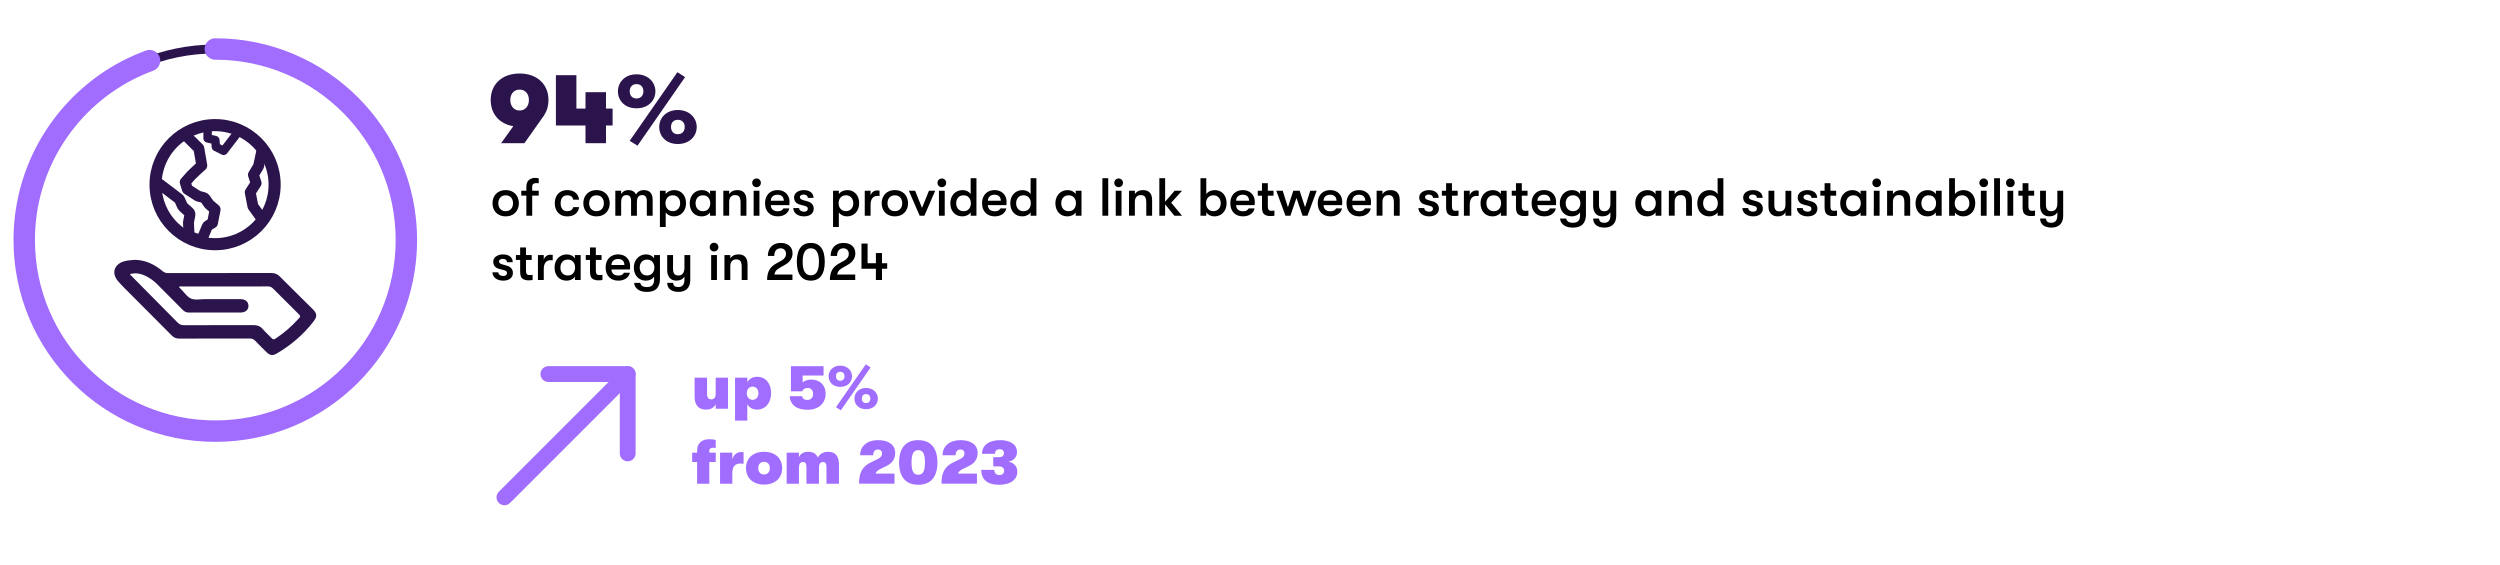 <?xml version="1.0" encoding="UTF-8"?>
<svg id="Layer_1" data-name="Layer 1" xmlns="http://www.w3.org/2000/svg" viewBox="0 0 1400 316.29">
  <defs>
    <style>
      .cls-1 {
        stroke-width: 4.74px;
      }

      .cls-1, .cls-2, .cls-3, .cls-4, .cls-5 {
        stroke-linecap: round;
      }

      .cls-1, .cls-2, .cls-3, .cls-4, .cls-5, .cls-6 {
        fill: none;
      }

      .cls-1, .cls-2, .cls-3, .cls-5 {
        stroke-linejoin: round;
      }

      .cls-1, .cls-3, .cls-5, .cls-6 {
        stroke: #2b144c;
      }

      .cls-2 {
        stroke-width: 8.86px;
      }

      .cls-2, .cls-4 {
        stroke: #a06dff;
      }

      .cls-7, .cls-8, .cls-9 {
        stroke-width: 0px;
      }

      .cls-3 {
        stroke-width: 6.78px;
      }

      .cls-8 {
        fill: #2b144c;
      }

      .cls-4 {
        stroke-width: 12px;
      }

      .cls-4, .cls-6 {
        stroke-miterlimit: 10;
      }

      .cls-5 {
        stroke-width: 6.1px;
      }

      .cls-6 {
        stroke-width: 5px;
      }

      .cls-9 {
        fill: #a06dff;
      }
    </style>
  </defs>
  <g>
    <path class="cls-7" d="m279.25,120.2c-1.12-.64-1.98-1.52-2.56-2.64-.59-1.12-.89-2.37-.89-3.75s.29-2.63.89-3.75c.59-1.12,1.44-2,2.56-2.64,1.12-.64,2.43-.96,3.93-.96s2.81.32,3.93.96c1.12.64,1.98,1.52,2.56,2.64s.89,2.37.89,3.75-.3,2.63-.89,3.75-1.44,2-2.56,2.64c-1.12.64-2.43.96-3.93.96s-2.81-.32-3.93-.96Zm6.94-3.18c.73-.82,1.1-1.89,1.1-3.21s-.37-2.39-1.1-3.21-1.74-1.23-3.01-1.23-2.29.41-3.02,1.23c-.73.82-1.1,1.89-1.1,3.21s.36,2.39,1.1,3.21c.73.82,1.73,1.23,3.02,1.23s2.28-.41,3.01-1.23Z"/>
    <path class="cls-7" d="m296.29,100.73c1.02-.74,2.09-1.11,3.21-1.11.92,0,1.65.09,2.19.27v2.76c-.22-.02-.44-.04-.65-.08-.21-.03-.42-.04-.65-.04-.68,0-1.24.14-1.69.42-.45.28-.67.87-.67,1.77v2.1h3.66v2.73h-3.66v11.25h-3.27v-11.25h-2.85v-2.73h2.85v-2.04c0-1.96.51-3.31,1.53-4.05Z"/>
    <path class="cls-7" d="m313.94,120.23c-1.05-.62-1.86-1.49-2.42-2.59-.56-1.11-.84-2.38-.84-3.83s.28-2.71.84-3.83c.56-1.11,1.36-1.97,2.42-2.59,1.05-.62,2.28-.93,3.7-.93,1.92,0,3.47.48,4.64,1.46,1.17.97,1.83,2.26,2,3.88h-3.27c-.18-.82-.54-1.43-1.08-1.83s-1.3-.6-2.28-.6c-1.16,0-2.06.39-2.71,1.16-.65.77-.98,1.87-.98,3.29s.33,2.52.98,3.29,1.55,1.16,2.71,1.16c1.86,0,2.98-.76,3.36-2.28h3.27c-.16,1.58-.83,2.84-2,3.78-1.17.94-2.71,1.41-4.64,1.41-1.42,0-2.65-.31-3.7-.93Z"/>
    <path class="cls-7" d="m330.12,120.2c-1.12-.64-1.98-1.52-2.56-2.64-.59-1.12-.89-2.37-.89-3.75s.29-2.63.89-3.75c.59-1.12,1.44-2,2.56-2.64,1.12-.64,2.43-.96,3.93-.96s2.81.32,3.93.96c1.12.64,1.98,1.52,2.56,2.64s.89,2.37.89,3.75-.3,2.63-.89,3.75-1.44,2-2.56,2.64c-1.12.64-2.43.96-3.93.96s-2.81-.32-3.93-.96Zm6.94-3.18c.73-.82,1.1-1.89,1.1-3.21s-.37-2.39-1.1-3.21-1.74-1.23-3.01-1.23-2.29.41-3.02,1.23c-.73.82-1.1,1.89-1.1,3.21s.36,2.39,1.1,3.21c.73.82,1.73,1.23,3.02,1.23s2.28-.41,3.01-1.23Z"/>
    <path class="cls-7" d="m344.58,106.82h3.27v1.95c.32-.68.83-1.23,1.53-1.67.7-.43,1.49-.64,2.37-.64,2.22,0,3.69.83,4.41,2.49.34-.72.9-1.31,1.68-1.78.78-.47,1.65-.71,2.61-.71,3.36,0,5.04,1.83,5.04,5.49v8.85h-3.27v-8.22c0-1.14-.22-1.98-.66-2.52-.44-.54-1.09-.81-1.95-.81-.92,0-1.64.3-2.16.92-.52.61-.78,1.68-.78,3.22v7.41h-3.27v-8.25c0-1.14-.21-1.97-.63-2.5s-1.06-.79-1.92-.79c-.94,0-1.68.3-2.21.92-.53.61-.79,1.68-.79,3.22v7.41h-3.27v-13.98Z"/>
    <path class="cls-7" d="m380.99,107.38c1.01.61,1.79,1.47,2.34,2.58.55,1.11.83,2.4.83,3.86s-.29,2.69-.87,3.81c-.58,1.12-1.39,1.99-2.43,2.61-1.04.62-2.23.93-3.57.93-.92,0-1.79-.21-2.61-.61-.82-.41-1.45-.96-1.89-1.64v8.19h-3.24v-20.28h3.24v1.89c.44-.68,1.09-1.23,1.95-1.64.86-.41,1.78-.61,2.76-.61,1.32,0,2.48.3,3.5.92Zm-1.25,9.63c.76-.83,1.14-1.89,1.14-3.2s-.38-2.37-1.14-3.2c-.76-.83-1.74-1.25-2.94-1.25s-2.24.41-3,1.23c-.76.82-1.14,1.89-1.14,3.21s.38,2.39,1.14,3.21c.76.82,1.76,1.23,3,1.23s2.18-.42,2.94-1.25Z"/>
    <path class="cls-7" d="m389.39,120.2c-1.03-.64-1.81-1.51-2.34-2.62-.53-1.11-.8-2.36-.8-3.76s.28-2.62.84-3.74c.56-1.11,1.36-1.99,2.42-2.64,1.05-.65,2.28-.97,3.7-.97.94,0,1.8.2,2.58.6.78.4,1.39.95,1.83,1.65v-1.89h3.24v13.98h-3.24v-1.89c-.42.68-1.06,1.23-1.9,1.64-.85.41-1.72.61-2.6.61-1.46,0-2.71-.32-3.73-.96Zm7.29-3.21c.71-.84,1.06-1.9,1.06-3.18s-.36-2.34-1.06-3.18c-.71-.84-1.74-1.26-3.08-1.26-1.26,0-2.25.42-2.98,1.25-.73.83-1.1,1.9-1.1,3.2s.36,2.37,1.1,3.2c.73.83,1.73,1.25,2.98,1.25,1.34,0,2.36-.42,3.08-1.26Z"/>
    <path class="cls-7" d="m405.06,106.82h3.27v1.95c.44-.74,1.05-1.31,1.83-1.71.78-.4,1.69-.6,2.73-.6,1.68,0,2.95.47,3.81,1.41.86.94,1.29,2.32,1.29,4.14v8.79h-3.27v-7.29c0-1.52-.23-2.61-.69-3.27s-1.25-.99-2.37-.99c-1.06,0-1.88.33-2.46,1-.58.67-.87,1.62-.87,2.86v7.68h-3.27v-13.98Z"/>
    <path class="cls-7" d="m421.92,104.11c-.46-.47-.69-1.04-.69-1.72s.23-1.25.69-1.73c.46-.47,1.04-.71,1.74-.71s1.28.24,1.74.71c.46.47.69,1.05.69,1.73s-.23,1.25-.69,1.72c-.46.47-1.04.71-1.74.71s-1.28-.23-1.74-.71Zm.12,2.71h3.24v13.98h-3.24v-13.98Z"/>
    <path class="cls-7" d="m430.35,119.18c-1.28-1.32-1.92-3.11-1.92-5.37,0-1.48.29-2.78.87-3.88.58-1.11,1.4-1.96,2.46-2.57,1.06-.6,2.29-.9,3.69-.9,1.32,0,2.48.28,3.5.84,1.01.56,1.79,1.34,2.35,2.34.56,1,.84,2.15.84,3.45,0,.42-.03,1.02-.09,1.8h-10.38c.04,1.1.4,1.95,1.08,2.54.68.59,1.62.88,2.82.88.8,0,1.45-.13,1.95-.39.5-.26.89-.66,1.17-1.2h3.3c-.22,1.3-.93,2.37-2.11,3.2-1.19.83-2.62,1.24-4.31,1.24-2.2,0-3.94-.66-5.22-1.98Zm8.58-6.78c-.02-1.08-.33-1.91-.94-2.49-.61-.58-1.48-.87-2.6-.87s-2.04.31-2.7.93-1,1.43-1.02,2.43h7.26Z"/>
    <path class="cls-7" d="m447.14,120.56c-.91-.4-1.62-.96-2.13-1.67-.51-.71-.77-1.5-.77-2.38h3.27c0,.6.27,1.09.8,1.47.53.38,1.21.57,2.05.57.62,0,1.11-.15,1.47-.45.36-.3.54-.7.54-1.2,0-.42-.13-.75-.38-1-.25-.25-.74-.46-1.46-.64l-2.79-.75c-.98-.28-1.74-.76-2.27-1.44-.53-.68-.79-1.51-.79-2.49,0-.78.23-1.48.69-2.12.46-.63,1.1-1.12,1.92-1.47.82-.35,1.74-.52,2.76-.52,1.72,0,3.07.39,4.05,1.17.98.78,1.47,1.84,1.47,3.18h-3.21c0-.58-.22-1.04-.65-1.37-.43-.33-1.03-.5-1.79-.5-.58,0-1.06.14-1.44.41-.38.27-.57.62-.57,1.04,0,.38.13.7.4.96s.71.48,1.33.66l2.79.81c1,.28,1.79.77,2.37,1.47.58.7.87,1.54.87,2.52,0,1.36-.49,2.43-1.48,3.2-.99.77-2.34,1.15-4.03,1.15-1.12,0-2.14-.2-3.05-.6Z"/>
    <path class="cls-7" d="m477.95,107.38c1.01.61,1.79,1.47,2.34,2.58.55,1.11.83,2.4.83,3.86s-.29,2.69-.87,3.81c-.58,1.12-1.39,1.99-2.43,2.61-1.04.62-2.23.93-3.57.93-.92,0-1.79-.21-2.61-.61-.82-.41-1.45-.96-1.89-1.64v8.19h-3.24v-20.28h3.24v1.89c.44-.68,1.09-1.23,1.95-1.64.86-.41,1.78-.61,2.76-.61,1.32,0,2.48.3,3.5.92Zm-1.25,9.63c.76-.83,1.14-1.89,1.14-3.2s-.38-2.37-1.14-3.2c-.76-.83-1.74-1.25-2.94-1.25s-2.24.41-3,1.23c-.76.82-1.14,1.89-1.14,3.21s.38,2.39,1.14,3.21c.76.82,1.76,1.23,3,1.23s2.18-.42,2.94-1.25Z"/>
    <path class="cls-7" d="m484.26,106.82h3.27v2.7c.24-.94.71-1.65,1.41-2.14s1.47-.74,2.31-.74c.54,0,.97.04,1.29.12v3c-.34-.04-.77-.06-1.29-.06-1.16,0-2.07.43-2.73,1.28-.66.85-.99,2.07-.99,3.64v6.18h-3.27v-13.98Z"/>
    <path class="cls-7" d="m497.19,120.2c-1.12-.64-1.98-1.52-2.56-2.64-.59-1.12-.89-2.37-.89-3.75s.29-2.63.89-3.75c.59-1.12,1.44-2,2.56-2.64,1.12-.64,2.43-.96,3.93-.96s2.81.32,3.93.96c1.12.64,1.98,1.52,2.56,2.64s.89,2.37.89,3.75-.3,2.63-.89,3.75-1.44,2-2.56,2.64c-1.12.64-2.43.96-3.93.96s-2.81-.32-3.93-.96Zm6.94-3.18c.73-.82,1.1-1.89,1.1-3.21s-.37-2.39-1.1-3.21-1.74-1.23-3.01-1.23-2.29.41-3.02,1.23c-.73.82-1.1,1.89-1.1,3.21s.36,2.39,1.1,3.21c.73.82,1.73,1.23,3.02,1.23s2.28-.41,3.01-1.23Z"/>
    <path class="cls-7" d="m508.95,106.82h3.51l3.87,9.6,3.87-9.6h3.51l-6.06,13.98h-2.64l-6.06-13.98Z"/>
    <path class="cls-7" d="m525.69,104.11c-.46-.47-.69-1.04-.69-1.72s.23-1.25.69-1.73c.46-.47,1.04-.71,1.74-.71s1.28.24,1.74.71c.46.47.69,1.05.69,1.73s-.23,1.25-.69,1.72c-.46.47-1.04.71-1.74.71s-1.28-.23-1.74-.71Zm.12,2.71h3.24v13.98h-3.24v-13.98Z"/>
    <path class="cls-7" d="m546.81,99.8v21h-3.24v-1.89c-.42.68-1.06,1.23-1.9,1.64-.85.41-1.72.61-2.6.61-1.46,0-2.71-.32-3.73-.96-1.03-.64-1.81-1.51-2.34-2.62-.53-1.11-.8-2.36-.8-3.76s.28-2.62.84-3.74c.56-1.11,1.36-1.99,2.42-2.64,1.05-.65,2.28-.97,3.7-.97.94,0,1.8.2,2.58.6.78.4,1.39.95,1.83,1.65v-8.91h3.24Zm-4.19,17.19c.71-.84,1.06-1.9,1.06-3.18s-.36-2.34-1.06-3.18c-.71-.84-1.74-1.26-3.08-1.26-1.26,0-2.25.42-2.98,1.25-.73.83-1.1,1.9-1.1,3.2s.36,2.37,1.1,3.2c.73.83,1.73,1.25,2.98,1.25,1.34,0,2.36-.42,3.08-1.26Z"/>
    <path class="cls-7" d="m551.88,119.18c-1.28-1.32-1.92-3.11-1.92-5.37,0-1.48.29-2.78.87-3.88.58-1.11,1.4-1.96,2.46-2.57,1.06-.6,2.29-.9,3.69-.9,1.32,0,2.48.28,3.5.84,1.01.56,1.79,1.34,2.35,2.34.56,1,.84,2.15.84,3.45,0,.42-.03,1.02-.09,1.8h-10.38c.04,1.1.4,1.95,1.08,2.54.68.59,1.62.88,2.82.88.8,0,1.45-.13,1.95-.39.5-.26.89-.66,1.17-1.2h3.3c-.22,1.3-.93,2.37-2.11,3.2-1.19.83-2.62,1.24-4.31,1.24-2.2,0-3.94-.66-5.22-1.98Zm8.58-6.78c-.02-1.08-.33-1.91-.94-2.49-.61-.58-1.48-.87-2.6-.87s-2.04.31-2.7.93-1,1.43-1.02,2.43h7.26Z"/>
    <path class="cls-7" d="m580.38,99.8v21h-3.24v-1.89c-.42.68-1.06,1.23-1.9,1.64-.85.41-1.72.61-2.6.61-1.46,0-2.71-.32-3.73-.96-1.03-.64-1.81-1.51-2.34-2.62-.53-1.11-.8-2.36-.8-3.76s.28-2.62.84-3.74c.56-1.11,1.36-1.99,2.42-2.64,1.05-.65,2.28-.97,3.7-.97.94,0,1.8.2,2.58.6.78.4,1.39.95,1.83,1.65v-8.91h3.24Zm-4.19,17.19c.71-.84,1.06-1.9,1.06-3.18s-.36-2.34-1.06-3.18c-.71-.84-1.74-1.26-3.08-1.26-1.26,0-2.25.42-2.98,1.25-.73.83-1.1,1.9-1.1,3.2s.36,2.37,1.1,3.2c.73.83,1.73,1.25,2.98,1.25,1.34,0,2.36-.42,3.08-1.26Z"/>
    <path class="cls-7" d="m594.17,120.2c-1.03-.64-1.81-1.51-2.34-2.62-.53-1.11-.8-2.36-.8-3.76s.28-2.62.84-3.74c.56-1.11,1.36-1.99,2.42-2.64,1.05-.65,2.28-.97,3.7-.97.94,0,1.8.2,2.58.6.78.4,1.39.95,1.83,1.65v-1.89h3.24v13.98h-3.24v-1.89c-.42.68-1.06,1.23-1.9,1.64-.85.41-1.72.61-2.6.61-1.46,0-2.71-.32-3.73-.96Zm7.29-3.21c.71-.84,1.06-1.9,1.06-3.18s-.36-2.34-1.06-3.18c-.71-.84-1.74-1.26-3.08-1.26-1.26,0-2.25.42-2.98,1.25-.73.83-1.1,1.9-1.1,3.2s.36,2.37,1.1,3.2c.73.83,1.73,1.25,2.98,1.25,1.34,0,2.36-.42,3.08-1.26Z"/>
    <path class="cls-7" d="m617.34,99.8h3.27v21h-3.27v-21Z"/>
    <path class="cls-7" d="m624.69,104.11c-.46-.47-.69-1.04-.69-1.72s.23-1.25.69-1.73c.46-.47,1.04-.71,1.74-.71s1.28.24,1.74.71c.46.47.69,1.05.69,1.73s-.23,1.25-.69,1.72c-.46.47-1.04.71-1.74.71s-1.28-.23-1.74-.71Zm.12,2.71h3.24v13.98h-3.24v-13.98Z"/>
    <path class="cls-7" d="m632.25,106.82h3.27v1.95c.44-.74,1.05-1.31,1.83-1.71.78-.4,1.69-.6,2.73-.6,1.68,0,2.95.47,3.81,1.41.86.94,1.29,2.32,1.29,4.14v8.79h-3.27v-7.29c0-1.52-.23-2.61-.69-3.27s-1.25-.99-2.37-.99c-1.06,0-1.88.33-2.46,1-.58.67-.87,1.62-.87,2.86v7.68h-3.27v-13.98Z"/>
    <path class="cls-7" d="m652.47,114.41v6.39h-3.24v-21h3.24v13.17l5.31-6.15h4.14l-6.06,6.69,6.06,7.29h-4.29l-5.16-6.39Z"/>
    <path class="cls-7" d="m683.71,107.38c1.01.61,1.79,1.47,2.34,2.58.55,1.11.83,2.4.83,3.86s-.29,2.69-.87,3.81c-.58,1.12-1.39,1.99-2.43,2.61-1.04.62-2.23.93-3.57.93-.92,0-1.79-.21-2.61-.61-.82-.41-1.45-.96-1.89-1.64v1.89h-3.24v-21h3.24v8.91c.44-.68,1.09-1.23,1.95-1.64.86-.41,1.78-.61,2.76-.61,1.32,0,2.48.3,3.5.92Zm-1.25,9.63c.76-.83,1.14-1.89,1.14-3.2s-.38-2.37-1.14-3.2c-.76-.83-1.74-1.25-2.94-1.25s-2.24.41-3,1.23c-.76.82-1.14,1.89-1.14,3.21s.38,2.39,1.14,3.21c.76.82,1.76,1.23,3,1.23s2.18-.42,2.94-1.25Z"/>
    <path class="cls-7" d="m690.9,119.18c-1.28-1.32-1.92-3.11-1.92-5.37,0-1.48.29-2.78.87-3.88.58-1.11,1.4-1.96,2.46-2.57,1.06-.6,2.29-.9,3.69-.9,1.32,0,2.48.28,3.5.84,1.01.56,1.79,1.34,2.35,2.34.56,1,.84,2.15.84,3.45,0,.42-.03,1.02-.09,1.8h-10.38c.04,1.1.4,1.95,1.08,2.54.68.59,1.62.88,2.82.88.8,0,1.45-.13,1.95-.39.5-.26.89-.66,1.17-1.2h3.3c-.22,1.3-.92,2.37-2.11,3.2-1.19.83-2.62,1.24-4.31,1.24-2.2,0-3.94-.66-5.22-1.98Zm8.58-6.78c-.02-1.08-.33-1.91-.94-2.49-.61-.58-1.48-.87-2.6-.87s-2.04.31-2.7.93-1,1.43-1.02,2.43h7.26Z"/>
    <path class="cls-7" d="m708.04,120.07c-.89-.61-1.33-1.94-1.33-4v-6.51h-2.37v-2.73h2.37v-4.23h3.27v4.23h3.21v2.73h-3.21v5.76c0,.78.08,1.37.23,1.75.15.39.37.65.66.78s.68.2,1.16.2c.66,0,1.21-.04,1.65-.12v2.88c-.68.12-1.49.18-2.43.18-1.24,0-2.3-.3-3.19-.92Z"/>
    <path class="cls-7" d="m714.72,106.82h3.6l2.91,9.24,3.03-9.24h3.54l3.03,9.24,2.91-9.24h3.6l-5.16,13.98h-2.76l-3.39-9.96-3.39,9.96h-2.76l-5.16-13.98Z"/>
    <path class="cls-7" d="m739.86,119.18c-1.28-1.32-1.92-3.11-1.92-5.37,0-1.48.29-2.78.87-3.88.58-1.11,1.4-1.96,2.46-2.57,1.06-.6,2.29-.9,3.69-.9,1.32,0,2.48.28,3.5.84,1.01.56,1.79,1.34,2.35,2.34.56,1,.84,2.15.84,3.45,0,.42-.03,1.02-.09,1.8h-10.38c.04,1.1.4,1.95,1.08,2.54.68.59,1.62.88,2.82.88.8,0,1.45-.13,1.95-.39s.89-.66,1.17-1.2h3.3c-.22,1.3-.93,2.37-2.12,3.2-1.19.83-2.62,1.24-4.3,1.24-2.2,0-3.94-.66-5.22-1.98Zm8.58-6.78c-.02-1.08-.33-1.91-.94-2.49-.61-.58-1.48-.87-2.6-.87s-2.04.31-2.7.93c-.66.62-1,1.43-1.02,2.43h7.26Z"/>
    <path class="cls-7" d="m755.97,119.18c-1.28-1.32-1.92-3.11-1.92-5.37,0-1.48.29-2.78.87-3.88.58-1.11,1.4-1.96,2.46-2.57,1.06-.6,2.29-.9,3.69-.9,1.32,0,2.48.28,3.5.84,1.01.56,1.79,1.34,2.35,2.34.56,1,.84,2.15.84,3.45,0,.42-.03,1.02-.09,1.8h-10.38c.04,1.1.4,1.95,1.08,2.54.68.59,1.62.88,2.82.88.8,0,1.45-.13,1.95-.39s.89-.66,1.17-1.2h3.3c-.22,1.3-.93,2.37-2.12,3.2-1.19.83-2.62,1.24-4.3,1.24-2.2,0-3.94-.66-5.22-1.98Zm8.58-6.78c-.02-1.08-.33-1.91-.94-2.49-.61-.58-1.48-.87-2.6-.87s-2.04.31-2.7.93c-.66.62-1,1.43-1.02,2.43h7.26Z"/>
    <path class="cls-7" d="m770.91,106.82h3.27v1.95c.44-.74,1.05-1.31,1.83-1.71.78-.4,1.69-.6,2.73-.6,1.68,0,2.95.47,3.81,1.41.86.94,1.29,2.32,1.29,4.14v8.79h-3.27v-7.29c0-1.52-.23-2.61-.69-3.27-.46-.66-1.25-.99-2.37-.99-1.06,0-1.88.33-2.46,1s-.87,1.62-.87,2.86v7.68h-3.27v-13.98Z"/>
    <path class="cls-7" d="m797.23,120.56c-.91-.4-1.62-.96-2.13-1.67-.51-.71-.77-1.5-.77-2.38h3.27c0,.6.26,1.09.79,1.47.53.38,1.21.57,2.05.57.62,0,1.11-.15,1.47-.45.36-.3.54-.7.54-1.2,0-.42-.12-.75-.38-1s-.73-.46-1.46-.64l-2.79-.75c-.98-.28-1.74-.76-2.26-1.44-.53-.68-.79-1.51-.79-2.49,0-.78.23-1.48.69-2.12.46-.63,1.1-1.12,1.92-1.47.82-.35,1.74-.52,2.76-.52,1.72,0,3.07.39,4.05,1.17.98.78,1.47,1.84,1.47,3.18h-3.21c0-.58-.21-1.04-.64-1.37-.43-.33-1.03-.5-1.79-.5-.58,0-1.06.14-1.44.41-.38.27-.57.62-.57,1.04,0,.38.13.7.4.96.27.26.71.48,1.34.66l2.79.81c1,.28,1.79.77,2.37,1.47s.87,1.54.87,2.52c0,1.36-.5,2.43-1.48,3.2-.99.77-2.34,1.15-4.04,1.15-1.12,0-2.14-.2-3.04-.6Z"/>
    <path class="cls-7" d="m811.15,120.07c-.89-.61-1.33-1.94-1.33-4v-6.51h-2.37v-2.73h2.37v-4.23h3.27v4.23h3.21v2.73h-3.21v5.76c0,.78.08,1.37.23,1.75.15.39.37.65.66.78.29.13.67.2,1.15.2.66,0,1.21-.04,1.65-.12v2.88c-.68.12-1.49.18-2.43.18-1.24,0-2.31-.3-3.2-.92Z"/>
    <path class="cls-7" d="m819.78,106.82h3.27v2.7c.24-.94.71-1.65,1.41-2.14.7-.49,1.47-.74,2.31-.74.54,0,.97.04,1.29.12v3c-.34-.04-.77-.06-1.29-.06-1.16,0-2.07.43-2.73,1.28-.66.85-.99,2.07-.99,3.64v6.18h-3.27v-13.98Z"/>
    <path class="cls-7" d="m832.24,120.2c-1.03-.64-1.81-1.51-2.34-2.62-.53-1.11-.79-2.36-.79-3.76s.28-2.62.84-3.74c.56-1.11,1.37-1.99,2.42-2.64,1.05-.65,2.29-.97,3.71-.97.94,0,1.8.2,2.58.6.78.4,1.39.95,1.83,1.65v-1.89h3.24v13.98h-3.24v-1.89c-.42.68-1.05,1.23-1.91,1.64-.85.41-1.71.61-2.59.61-1.46,0-2.71-.32-3.74-.96Zm7.29-3.21c.71-.84,1.07-1.9,1.07-3.18s-.36-2.34-1.07-3.18-1.74-1.26-3.07-1.26c-1.26,0-2.26.42-2.99,1.25-.73.83-1.09,1.9-1.09,3.2s.36,2.37,1.09,3.2c.73.83,1.72,1.25,2.99,1.25,1.34,0,2.36-.42,3.07-1.26Z"/>
    <path class="cls-7" d="m850.27,120.07c-.89-.61-1.33-1.94-1.33-4v-6.51h-2.37v-2.73h2.37v-4.23h3.27v4.23h3.21v2.73h-3.21v5.76c0,.78.08,1.37.23,1.75.15.39.37.65.66.78.29.13.67.2,1.15.2.66,0,1.21-.04,1.65-.12v2.88c-.68.12-1.49.18-2.43.18-1.24,0-2.31-.3-3.2-.92Z"/>
    <path class="cls-7" d="m859.62,119.18c-1.28-1.32-1.92-3.11-1.92-5.37,0-1.48.29-2.78.87-3.88.58-1.11,1.4-1.96,2.46-2.57,1.06-.6,2.29-.9,3.69-.9,1.32,0,2.48.28,3.5.84,1.01.56,1.79,1.34,2.35,2.34.56,1,.84,2.15.84,3.45,0,.42-.03,1.02-.09,1.8h-10.38c.04,1.1.4,1.95,1.08,2.54.68.59,1.62.88,2.82.88.8,0,1.45-.13,1.95-.39s.89-.66,1.17-1.2h3.3c-.22,1.3-.93,2.37-2.12,3.2-1.19.83-2.62,1.24-4.3,1.24-2.2,0-3.94-.66-5.22-1.98Zm8.58-6.78c-.02-1.08-.33-1.91-.94-2.49-.61-.58-1.48-.87-2.6-.87s-2.04.31-2.7.93c-.66.62-1,1.43-1.02,2.43h7.26Z"/>
    <path class="cls-7" d="m888.12,106.82v13.38c0,1.38-.21,2.58-.65,3.6-.43,1.02-1.05,1.83-1.88,2.43-1.1.82-2.7,1.23-4.8,1.23s-3.68-.42-4.92-1.26c-.68-.46-1.21-1.02-1.6-1.68-.39-.66-.6-1.37-.62-2.13h3.42c.14.74.51,1.32,1.12,1.74.61.42,1.46.63,2.56.63,1.38,0,2.41-.33,3.08-1,.67-.67,1-1.78,1-3.32v-1.53c-.4.68-1.02,1.23-1.88,1.64-.85.41-1.71.61-2.59.61-1.42,0-2.65-.32-3.67-.96-1.03-.64-1.82-1.52-2.37-2.64-.55-1.12-.83-2.37-.83-3.75s.29-2.6.87-3.72,1.4-2,2.46-2.66c1.06-.65,2.27-.97,3.63-.97.94,0,1.8.2,2.58.6.78.4,1.38.95,1.8,1.65v-1.89h3.27Zm-4.23,10.16c.74-.85,1.11-1.91,1.11-3.17s-.37-2.31-1.11-3.17c-.74-.85-1.75-1.28-3.03-1.28s-2.21.42-2.96,1.25c-.75.83-1.12,1.9-1.12,3.2s.38,2.37,1.12,3.2,1.73,1.25,2.96,1.25,2.29-.42,3.03-1.28Z"/>
    <path class="cls-7" d="m905.09,106.82v14.04c0,2.14-.61,3.8-1.83,4.98-1.18,1.08-2.76,1.62-4.74,1.62s-3.66-.48-4.8-1.44c-1-.88-1.52-2.09-1.56-3.63h3.3c.08.8.34,1.39.79,1.79.45.39,1.19.58,2.21.58s1.86-.33,2.46-1c.6-.67.9-1.72.9-3.14v-1.77c-.44.76-1.04,1.33-1.8,1.72-.76.39-1.66.58-2.7.58-1.66,0-2.94-.53-3.83-1.6-.89-1.07-1.33-2.48-1.33-4.21v-8.52h3.27v7.83c0,1.14.23,2.03.69,2.67.46.64,1.24.96,2.34.96s1.93-.39,2.5-1.17.86-1.8.86-3.06v-7.23h3.27Z"/>
    <path class="cls-7" d="m918.88,120.2c-1.03-.64-1.81-1.51-2.34-2.62-.53-1.11-.79-2.36-.79-3.76s.28-2.62.84-3.74c.56-1.11,1.37-1.99,2.42-2.64,1.05-.65,2.29-.97,3.71-.97.94,0,1.8.2,2.58.6.78.4,1.39.95,1.83,1.65v-1.89h3.24v13.98h-3.24v-1.89c-.42.68-1.05,1.23-1.91,1.64-.85.41-1.71.61-2.59.61-1.46,0-2.71-.32-3.74-.96Zm7.29-3.21c.71-.84,1.07-1.9,1.07-3.18s-.36-2.34-1.07-3.18-1.74-1.26-3.07-1.26c-1.26,0-2.26.42-2.99,1.25-.73.83-1.09,1.9-1.09,3.2s.36,2.37,1.09,3.2c.73.83,1.72,1.25,2.99,1.25,1.34,0,2.36-.42,3.07-1.26Z"/>
    <path class="cls-7" d="m934.55,106.82h3.27v1.95c.44-.74,1.05-1.31,1.83-1.71.78-.4,1.69-.6,2.73-.6,1.68,0,2.95.47,3.81,1.41.86.94,1.29,2.32,1.29,4.14v8.79h-3.27v-7.29c0-1.52-.23-2.61-.69-3.27-.46-.66-1.25-.99-2.37-.99-1.06,0-1.88.33-2.46,1s-.87,1.62-.87,2.86v7.68h-3.27v-13.98Z"/>
    <path class="cls-7" d="m965.09,99.8v21h-3.24v-1.89c-.42.68-1.05,1.23-1.91,1.64-.85.41-1.71.61-2.59.61-1.46,0-2.71-.32-3.74-.96-1.03-.64-1.81-1.51-2.34-2.62-.53-1.11-.79-2.36-.79-3.76s.28-2.62.84-3.74c.56-1.11,1.37-1.99,2.42-2.64,1.05-.65,2.29-.97,3.71-.97.94,0,1.8.2,2.58.6.78.4,1.39.95,1.83,1.65v-8.91h3.24Zm-4.19,17.19c.71-.84,1.07-1.9,1.07-3.18s-.36-2.34-1.07-3.18-1.74-1.26-3.07-1.26c-1.26,0-2.26.42-2.99,1.25-.73.83-1.09,1.9-1.09,3.2s.36,2.37,1.09,3.2c.73.83,1.72,1.25,2.99,1.25,1.34,0,2.36-.42,3.07-1.26Z"/>
    <path class="cls-7" d="m978.64,120.56c-.91-.4-1.62-.96-2.13-1.67-.51-.71-.77-1.5-.77-2.38h3.27c0,.6.26,1.09.79,1.47.53.38,1.21.57,2.05.57.62,0,1.11-.15,1.47-.45.36-.3.54-.7.54-1.2,0-.42-.12-.75-.38-1s-.73-.46-1.46-.64l-2.79-.75c-.98-.28-1.74-.76-2.26-1.44-.53-.68-.79-1.51-.79-2.49,0-.78.23-1.48.69-2.12.46-.63,1.1-1.12,1.92-1.47.82-.35,1.74-.52,2.76-.52,1.72,0,3.07.39,4.05,1.17.98.78,1.47,1.84,1.47,3.18h-3.21c0-.58-.21-1.04-.64-1.37-.43-.33-1.03-.5-1.79-.5-.58,0-1.06.14-1.44.41-.38.27-.57.62-.57,1.04,0,.38.13.7.4.96.27.26.71.48,1.34.66l2.79.81c1,.28,1.79.77,2.37,1.47s.87,1.54.87,2.52c0,1.36-.5,2.43-1.48,3.2-.99.77-2.34,1.15-4.04,1.15-1.12,0-2.14-.2-3.04-.6Z"/>
    <path class="cls-7" d="m991.76,119.75c-.94-.94-1.41-2.32-1.41-4.14v-8.79h3.27v7.98c0,1.18.22,2.07.66,2.67.44.6,1.17.9,2.19.9,1.18,0,2.04-.33,2.58-1,.54-.67.81-1.55.81-2.65v-7.89h3.27v13.98h-3.27v-1.95c-.86,1.54-2.3,2.31-4.32,2.31-1.58,0-2.84-.47-3.78-1.41Z"/>
    <path class="cls-7" d="m1009.18,120.56c-.91-.4-1.62-.96-2.13-1.67-.51-.71-.77-1.5-.77-2.38h3.27c0,.6.26,1.09.79,1.47.53.38,1.21.57,2.05.57.62,0,1.11-.15,1.47-.45.36-.3.54-.7.54-1.2,0-.42-.12-.75-.38-1s-.73-.46-1.46-.64l-2.79-.75c-.98-.28-1.74-.76-2.26-1.44-.53-.68-.79-1.51-.79-2.49,0-.78.23-1.48.69-2.12.46-.63,1.1-1.12,1.92-1.47.82-.35,1.74-.52,2.76-.52,1.72,0,3.07.39,4.05,1.17.98.78,1.47,1.84,1.47,3.18h-3.21c0-.58-.21-1.04-.64-1.37-.43-.33-1.03-.5-1.79-.5-.58,0-1.06.14-1.44.41-.38.27-.57.62-.57,1.04,0,.38.13.7.4.96.27.26.71.48,1.34.66l2.79.81c1,.28,1.79.77,2.37,1.47s.87,1.54.87,2.52c0,1.36-.5,2.43-1.48,3.2-.99.77-2.34,1.15-4.04,1.15-1.12,0-2.14-.2-3.04-.6Z"/>
    <path class="cls-7" d="m1023.1,120.07c-.89-.61-1.33-1.94-1.33-4v-6.51h-2.37v-2.73h2.37v-4.23h3.27v4.23h3.21v2.73h-3.21v5.76c0,.78.08,1.37.23,1.75.15.39.37.65.66.78.29.13.67.2,1.15.2.66,0,1.21-.04,1.65-.12v2.88c-.68.12-1.49.18-2.43.18-1.24,0-2.31-.3-3.2-.92Z"/>
    <path class="cls-7" d="m1033.66,120.2c-1.03-.64-1.81-1.51-2.34-2.62-.53-1.11-.79-2.36-.79-3.76s.28-2.62.84-3.74c.56-1.11,1.37-1.99,2.42-2.64,1.05-.65,2.29-.97,3.71-.97.94,0,1.8.2,2.58.6.78.4,1.39.95,1.83,1.65v-1.89h3.24v13.98h-3.24v-1.89c-.42.68-1.05,1.23-1.91,1.64-.85.41-1.71.61-2.59.61-1.46,0-2.71-.32-3.74-.96Zm7.29-3.21c.71-.84,1.07-1.9,1.07-3.18s-.36-2.34-1.07-3.18-1.74-1.26-3.07-1.26c-1.26,0-2.26.42-2.99,1.25-.73.83-1.09,1.9-1.09,3.2s.36,2.37,1.09,3.2c.73.83,1.72,1.25,2.99,1.25,1.34,0,2.36-.42,3.07-1.26Z"/>
    <path class="cls-7" d="m1049.21,104.11c-.46-.47-.69-1.04-.69-1.72s.23-1.25.69-1.73c.46-.47,1.04-.71,1.74-.71s1.28.24,1.74.71c.46.47.69,1.05.69,1.73s-.23,1.25-.69,1.72c-.46.47-1.04.71-1.74.71s-1.28-.23-1.74-.71Zm.12,2.71h3.24v13.98h-3.24v-13.98Z"/>
    <path class="cls-7" d="m1056.77,106.82h3.27v1.95c.44-.74,1.05-1.31,1.83-1.71.78-.4,1.69-.6,2.73-.6,1.68,0,2.95.47,3.81,1.41.86.94,1.29,2.32,1.29,4.14v8.79h-3.27v-7.29c0-1.52-.23-2.61-.69-3.27-.46-.66-1.25-.99-2.37-.99-1.06,0-1.88.33-2.46,1s-.87,1.62-.87,2.86v7.68h-3.27v-13.98Z"/>
    <path class="cls-7" d="m1075.84,120.2c-1.03-.64-1.81-1.51-2.34-2.62-.53-1.11-.79-2.36-.79-3.76s.28-2.62.84-3.74c.56-1.11,1.37-1.99,2.42-2.64,1.05-.65,2.29-.97,3.71-.97.94,0,1.8.2,2.58.6.78.4,1.39.95,1.83,1.65v-1.89h3.24v13.98h-3.24v-1.89c-.42.68-1.05,1.23-1.91,1.64-.85.41-1.71.61-2.59.61-1.46,0-2.71-.32-3.74-.96Zm7.29-3.21c.71-.84,1.07-1.9,1.07-3.18s-.36-2.34-1.07-3.18-1.74-1.26-3.07-1.26c-1.26,0-2.26.42-2.99,1.25-.73.83-1.09,1.9-1.09,3.2s.36,2.37,1.09,3.2c.73.83,1.72,1.25,2.99,1.25,1.34,0,2.36-.42,3.07-1.26Z"/>
    <path class="cls-7" d="m1102.96,107.38c1.01.61,1.79,1.47,2.34,2.58.55,1.11.83,2.4.83,3.86s-.29,2.69-.87,3.81c-.58,1.12-1.39,1.99-2.43,2.61-1.04.62-2.23.93-3.57.93-.92,0-1.79-.21-2.61-.61-.82-.41-1.45-.96-1.89-1.64v1.89h-3.24v-21h3.24v8.91c.44-.68,1.09-1.23,1.95-1.64.86-.41,1.78-.61,2.76-.61,1.32,0,2.49.3,3.5.92Zm-1.25,9.63c.76-.83,1.14-1.89,1.14-3.2s-.38-2.37-1.14-3.2c-.76-.83-1.74-1.25-2.94-1.25s-2.24.41-3,1.23c-.76.82-1.14,1.89-1.14,3.21s.38,2.39,1.14,3.21c.76.82,1.76,1.23,3,1.23s2.18-.42,2.94-1.25Z"/>
    <path class="cls-7" d="m1109.15,104.11c-.46-.47-.69-1.04-.69-1.72s.23-1.25.69-1.73c.46-.47,1.04-.71,1.74-.71s1.28.24,1.74.71c.46.47.69,1.05.69,1.73s-.23,1.25-.69,1.72c-.46.47-1.04.71-1.74.71s-1.28-.23-1.74-.71Zm.12,2.71h3.24v13.98h-3.24v-13.98Z"/>
    <path class="cls-7" d="m1116.71,99.8h3.27v21h-3.27v-21Z"/>
    <path class="cls-7" d="m1124.06,104.11c-.46-.47-.69-1.04-.69-1.72s.23-1.25.69-1.73c.46-.47,1.04-.71,1.74-.71s1.28.24,1.74.71c.46.47.69,1.05.69,1.73s-.23,1.25-.69,1.72c-.46.47-1.04.71-1.74.71s-1.28-.23-1.74-.71Zm.12,2.71h3.24v13.98h-3.24v-13.98Z"/>
    <path class="cls-7" d="m1133.98,120.07c-.89-.61-1.33-1.94-1.33-4v-6.51h-2.37v-2.73h2.37v-4.23h3.27v4.23h3.21v2.73h-3.21v5.76c0,.78.08,1.37.23,1.75.15.39.37.65.66.78.29.13.67.2,1.15.2.66,0,1.21-.04,1.65-.12v2.88c-.68.12-1.49.18-2.43.18-1.24,0-2.31-.3-3.2-.92Z"/>
    <path class="cls-7" d="m1155.38,106.82v14.04c0,2.14-.61,3.8-1.83,4.98-1.18,1.08-2.76,1.62-4.74,1.62s-3.66-.48-4.8-1.44c-1-.88-1.52-2.09-1.56-3.63h3.3c.08.8.34,1.39.79,1.79.45.39,1.19.58,2.21.58s1.86-.33,2.46-1c.6-.67.9-1.72.9-3.14v-1.77c-.44.76-1.04,1.33-1.8,1.72-.76.39-1.66.58-2.7.58-1.66,0-2.94-.53-3.83-1.6-.89-1.07-1.33-2.48-1.33-4.21v-8.52h3.27v7.83c0,1.14.23,2.03.69,2.67.46.64,1.24.96,2.34.96s1.93-.39,2.5-1.17.86-1.8.86-3.06v-7.23h3.27Z"/>
    <path class="cls-7" d="m278.69,156.56c-.91-.4-1.62-.96-2.13-1.67-.51-.71-.77-1.5-.77-2.38h3.27c0,.6.27,1.09.8,1.47.53.38,1.21.57,2.05.57.62,0,1.11-.15,1.47-.45.36-.3.54-.7.54-1.2,0-.42-.13-.75-.38-1-.25-.25-.74-.46-1.46-.64l-2.79-.75c-.98-.28-1.74-.76-2.27-1.44-.53-.68-.79-1.51-.79-2.49,0-.78.23-1.48.69-2.12.46-.63,1.1-1.12,1.92-1.47.82-.35,1.74-.52,2.76-.52,1.72,0,3.07.39,4.05,1.17.98.78,1.47,1.84,1.47,3.18h-3.21c0-.58-.22-1.04-.65-1.37-.43-.33-1.03-.5-1.79-.5-.58,0-1.06.14-1.44.41-.38.27-.57.62-.57,1.04,0,.38.13.7.4.96s.71.48,1.33.66l2.79.81c1,.28,1.79.77,2.37,1.47.58.7.87,1.54.87,2.52,0,1.36-.49,2.43-1.48,3.2-.99.77-2.34,1.15-4.03,1.15-1.12,0-2.14-.2-3.05-.6Z"/>
    <path class="cls-7" d="m292.61,156.07c-.89-.61-1.33-1.94-1.33-4v-6.51h-2.37v-2.73h2.37v-4.23h3.27v4.23h3.21v2.73h-3.21v5.76c0,.78.07,1.37.23,1.75.15.39.37.65.66.78.29.13.68.2,1.16.2.66,0,1.21-.04,1.65-.12v2.88c-.68.12-1.49.18-2.43.18-1.24,0-2.31-.3-3.19-.92Z"/>
    <path class="cls-7" d="m301.24,142.82h3.27v2.7c.24-.94.71-1.65,1.41-2.14s1.47-.74,2.31-.74c.54,0,.97.04,1.29.12v3c-.34-.04-.77-.06-1.29-.06-1.16,0-2.07.43-2.73,1.28-.66.85-.99,2.07-.99,3.64v6.18h-3.27v-13.98Z"/>
    <path class="cls-7" d="m313.7,156.2c-1.03-.64-1.81-1.51-2.34-2.62-.53-1.11-.8-2.36-.8-3.76s.28-2.62.84-3.74c.56-1.11,1.36-1.99,2.42-2.64,1.05-.65,2.28-.97,3.7-.97.94,0,1.8.2,2.58.6.78.4,1.39.95,1.83,1.65v-1.89h3.24v13.98h-3.24v-1.89c-.42.68-1.06,1.23-1.9,1.64-.85.41-1.72.61-2.6.61-1.46,0-2.71-.32-3.73-.96Zm7.29-3.21c.71-.84,1.06-1.9,1.06-3.18s-.36-2.34-1.06-3.18c-.71-.84-1.74-1.26-3.08-1.26-1.26,0-2.25.42-2.98,1.25-.73.83-1.1,1.9-1.1,3.2s.36,2.37,1.1,3.2c.73.83,1.73,1.25,2.98,1.25,1.34,0,2.36-.42,3.08-1.26Z"/>
    <path class="cls-7" d="m331.73,156.07c-.89-.61-1.33-1.94-1.33-4v-6.51h-2.37v-2.73h2.37v-4.23h3.27v4.23h3.21v2.73h-3.21v5.76c0,.78.07,1.37.23,1.75.15.39.37.65.66.78.29.13.68.2,1.16.2.66,0,1.21-.04,1.65-.12v2.88c-.68.12-1.49.18-2.43.18-1.24,0-2.31-.3-3.19-.92Z"/>
    <path class="cls-7" d="m341.08,155.18c-1.28-1.32-1.92-3.11-1.92-5.37,0-1.48.29-2.78.87-3.88.58-1.11,1.4-1.96,2.46-2.57,1.06-.6,2.29-.9,3.69-.9,1.32,0,2.48.28,3.5.84,1.01.56,1.79,1.34,2.35,2.34.56,1,.84,2.15.84,3.45,0,.42-.03,1.02-.09,1.8h-10.38c.04,1.1.4,1.95,1.08,2.54.68.59,1.62.88,2.82.88.8,0,1.45-.13,1.95-.39.5-.26.89-.66,1.17-1.2h3.3c-.22,1.3-.93,2.37-2.11,3.2-1.19.83-2.62,1.24-4.31,1.24-2.2,0-3.94-.66-5.22-1.98Zm8.58-6.78c-.02-1.08-.33-1.91-.94-2.49-.61-.58-1.48-.87-2.6-.87s-2.04.31-2.7.93-1,1.43-1.02,2.43h7.26Z"/>
    <path class="cls-7" d="m369.58,142.82v13.38c0,1.38-.22,2.58-.65,3.6-.43,1.02-1.06,1.83-1.88,2.43-1.1.82-2.7,1.23-4.8,1.23s-3.68-.42-4.92-1.26c-.68-.46-1.21-1.02-1.6-1.68s-.6-1.37-.61-2.13h3.42c.14.74.51,1.32,1.12,1.74.61.42,1.46.63,2.56.63,1.38,0,2.4-.33,3.07-1,.67-.67,1.01-1.78,1.01-3.32v-1.53c-.4.68-1.03,1.23-1.88,1.64-.85.41-1.72.61-2.6.61-1.42,0-2.65-.32-3.67-.96-1.03-.64-1.82-1.52-2.37-2.64-.55-1.12-.83-2.37-.83-3.75s.29-2.6.87-3.72,1.4-2,2.46-2.66c1.06-.65,2.27-.97,3.63-.97.94,0,1.8.2,2.58.6.78.4,1.38.95,1.8,1.65v-1.89h3.27Zm-4.23,10.16c.74-.85,1.11-1.91,1.11-3.17s-.37-2.31-1.11-3.17c-.74-.85-1.75-1.28-3.03-1.28s-2.21.42-2.96,1.25c-.75.83-1.12,1.9-1.12,3.2s.38,2.37,1.12,3.2,1.73,1.25,2.96,1.25c1.28,0,2.29-.42,3.03-1.28Z"/>
    <path class="cls-7" d="m386.55,142.82v14.04c0,2.14-.61,3.8-1.83,4.98-1.18,1.08-2.76,1.62-4.74,1.62s-3.66-.48-4.8-1.44c-1-.88-1.52-2.09-1.56-3.63h3.3c.08.8.35,1.39.79,1.79.45.39,1.19.58,2.21.58s1.86-.33,2.46-1c.6-.67.9-1.72.9-3.14v-1.77c-.44.76-1.04,1.33-1.8,1.72-.76.39-1.66.58-2.7.58-1.66,0-2.94-.53-3.82-1.6-.89-1.07-1.33-2.48-1.33-4.21v-8.52h3.27v7.83c0,1.14.23,2.03.69,2.67.46.64,1.24.96,2.34.96s1.94-.39,2.5-1.17c.57-.78.85-1.8.85-3.06v-7.23h3.27Z"/>
    <path class="cls-7" d="m398.13,140.11c-.46-.47-.69-1.04-.69-1.72s.23-1.25.69-1.73c.46-.47,1.04-.71,1.74-.71s1.28.24,1.74.71c.46.47.69,1.05.69,1.73s-.23,1.25-.69,1.72c-.46.47-1.04.71-1.74.71s-1.28-.23-1.74-.71Zm.12,2.71h3.24v13.98h-3.24v-13.98Z"/>
    <path class="cls-7" d="m405.69,142.82h3.27v1.95c.44-.74,1.05-1.31,1.83-1.71.78-.4,1.69-.6,2.73-.6,1.68,0,2.95.47,3.81,1.41.86.94,1.29,2.32,1.29,4.14v8.79h-3.27v-7.29c0-1.52-.23-2.61-.69-3.27s-1.25-.99-2.37-.99c-1.06,0-1.88.33-2.46,1-.58.67-.87,1.62-.87,2.86v7.68h-3.27v-13.98Z"/>
    <path class="cls-7" d="m430.77,151.24c.8-1.45,2.08-2.67,3.84-3.64l3-1.65c1.7-.94,2.55-2.23,2.55-3.87,0-.9-.28-1.63-.84-2.19-.56-.56-1.28-.84-2.16-.84-1.14,0-2.02.37-2.64,1.11-.62.74-.93,1.8-.93,3.18h-3.57c0-1.46.29-2.74.87-3.84.58-1.1,1.41-1.95,2.49-2.55,1.08-.6,2.34-.9,3.78-.9,2.06,0,3.69.52,4.88,1.57,1.19,1.05,1.79,2.48,1.79,4.28,0,1.24-.35,2.41-1.05,3.51-.7,1.1-1.68,2.01-2.94,2.73l-2.94,1.68c-1.12.64-1.9,1.22-2.32,1.74-.43.52-.74,1.24-.92,2.16h10.11v3.09h-14.19c0-2.26.4-4.12,1.2-5.57Z"/>
    <path class="cls-7" d="m448.22,154.48c-1.33-1.79-2-4.42-2-7.88s.66-6.08,2-7.88c1.33-1.79,3.27-2.68,5.83-2.68s4.5.89,5.83,2.68c1.33,1.79,1.99,4.42,1.99,7.88s-.67,6.08-1.99,7.88c-1.33,1.79-3.28,2.68-5.83,2.68s-4.51-.89-5.83-2.68Zm9.25-2.19c.76-1.25,1.14-3.14,1.14-5.68s-.38-4.43-1.14-5.68c-.76-1.25-1.9-1.88-3.42-1.88s-2.66.62-3.42,1.88-1.14,3.14-1.14,5.68.38,4.44,1.14,5.68c.76,1.25,1.9,1.88,3.42,1.88s2.66-.62,3.42-1.88Z"/>
    <path class="cls-7" d="m465.93,151.24c.8-1.45,2.08-2.67,3.84-3.64l3-1.65c1.7-.94,2.55-2.23,2.55-3.87,0-.9-.28-1.63-.84-2.19-.56-.56-1.28-.84-2.16-.84-1.14,0-2.02.37-2.64,1.11-.62.74-.93,1.8-.93,3.18h-3.57c0-1.46.29-2.74.87-3.84.58-1.1,1.41-1.95,2.49-2.55,1.08-.6,2.34-.9,3.78-.9,2.06,0,3.69.52,4.88,1.57,1.19,1.05,1.79,2.48,1.79,4.28,0,1.24-.35,2.41-1.05,3.51-.7,1.1-1.68,2.01-2.94,2.73l-2.94,1.68c-1.12.64-1.9,1.22-2.32,1.74-.43.52-.74,1.24-.92,2.16h10.11v3.09h-14.19c0-2.26.4-4.12,1.2-5.57Z"/>
    <path class="cls-7" d="m482.43,136.4h3.42v11.01h4.65v-5.7h3.42v5.7h2.91v3.09h-2.91v6.3h-3.42v-6.3h-8.07v-14.1Z"/>
  </g>
  <g>
    <path class="cls-8" d="m304.7,64.51h.06l-11.09,15.68h-13.05l6.83-9.52c-7.84-1.29-12.66-6.94-12.66-14.67,0-8.74,6.33-14.84,16.18-14.84s16.18,6.1,16.18,14.84c0,3.25-.84,6.16-2.46,8.51Zm-13.72-2.63c3.19,0,5.21-2.46,5.21-5.88s-2.02-5.82-5.21-5.82-5.21,2.41-5.21,5.82,2.02,5.88,5.21,5.88Z"/>
    <path class="cls-8" d="m343.06,60.82v9.46h-3.7v9.91h-11.48v-9.91h-16.58v-28.17h11.48v18.7h5.1v-9.18h11.48v9.18h3.7Z"/>
    <path class="cls-8" d="m346.03,51.13c0-5.04,3.92-9.52,10.42-9.52s10.58,4.48,10.58,9.52-3.86,9.52-10.58,9.52-10.42-4.48-10.42-9.52Zm10.98,30.46l-4.37-2.74,26.71-38.42,4.31,2.74-26.66,38.42Zm3.3-30.46c0-2.24-1.29-4.03-3.86-4.03s-3.81,1.79-3.81,4.03,1.34,4.03,3.81,4.03,3.86-1.79,3.86-4.03Zm8.85,19.99c0-5.04,3.86-9.52,10.42-9.52s10.58,4.48,10.58,9.52-3.92,9.52-10.58,9.52-10.42-4.48-10.42-9.52Zm14.28,0c0-2.24-1.29-4.03-3.86-4.03s-3.81,1.79-3.81,4.03,1.29,4.03,3.81,4.03,3.86-1.79,3.86-4.03Z"/>
  </g>
  <circle class="cls-6" cx="120.57" cy="134.44" r="107"/>
  <path class="cls-4" d="m120.57,27.44c59.09,0,107,47.91,107,107s-47.91,107-107,107S13.57,193.54,13.57,134.44c0-42.73,25.05-79.61,61.26-96.76,2.9-1.37,5.87-2.62,8.91-3.73"/>
  <g>
    <path class="cls-9" d="m388.98,222.09v-10.61h6.97v9.1c0,2,.73,3.05,2.35,3.05s2.48-1.01,2.48-3.25v-8.89h6.9v17.4h-6.9v-2.59c-.84,1.89-2.7,3.08-5.39,3.08-4.55,0-6.41-2.91-6.41-7.28Z"/>
    <path class="cls-9" d="m431.83,220.2c0,5.46-3.26,9.17-7.88,9.17-2.77,0-4.73-1.51-5.46-3.08v9.24h-6.86v-24.05h6.86v2.59c.77-1.68,2.8-3.08,5.57-3.08,4.55,0,7.77,3.64,7.77,9.21Zm-7.11,0c0-2.17-1.33-3.68-3.26-3.68s-3.26,1.51-3.26,3.68,1.33,3.71,3.26,3.71,3.26-1.54,3.26-3.71Z"/>
    <path class="cls-9" d="m442.25,221.88h6.97c.14,1.37,1.33,2.1,2.91,2.1,2,0,3.22-1.37,3.22-3.5,0-1.85-1.19-3.22-3.01-3.22-1.51,0-2.59.59-3.12,1.89h-6.3v-14.07h18.27v5.21h-11.69v3.92c1.12-1.12,2.87-1.65,4.94-1.65,4.76,0,7.91,3.22,7.91,7.88,0,5.39-3.92,9.03-10.12,9.03s-9.66-2.77-9.98-7.6Z"/>
    <path class="cls-9" d="m464.02,210.71c0-3.15,2.45-5.95,6.51-5.95s6.62,2.8,6.62,5.95-2.42,5.95-6.62,5.95-6.51-2.8-6.51-5.95Zm6.86,19.04l-2.73-1.71,16.7-24.01,2.7,1.72-16.66,24.01Zm2.07-19.04c0-1.4-.81-2.52-2.42-2.52s-2.38,1.12-2.38,2.52.84,2.52,2.38,2.52,2.42-1.12,2.42-2.52Zm5.53,12.5c0-3.15,2.42-5.95,6.51-5.95s6.62,2.8,6.62,5.95-2.45,5.95-6.62,5.95-6.51-2.8-6.51-5.95Zm8.93,0c0-1.4-.81-2.52-2.42-2.52s-2.38,1.12-2.38,2.52.81,2.52,2.38,2.52,2.42-1.12,2.42-2.52Z"/>
    <path class="cls-9" d="m397.21,252.47v1.01h3.61v5.25h-3.61v12.15h-6.83v-12.15h-2.77v-5.25h2.77v-.94c0-5.11,3.47-6.58,6.86-6.58,1.61,0,2.73.18,3.57.46v4.45c-.56-.07-.98-.14-1.44-.14-1.12,0-2.17.38-2.17,1.75Z"/>
    <path class="cls-9" d="m403.23,270.88v-17.4h6.86v3.89c.63-2.7,2.62-4.24,5.01-4.24.6,0,.88.04,1.3.11v6.48c-.67-.11-1.05-.14-1.75-.14-3.08,0-4.55,1.71-4.55,5.46v5.85h-6.86Z"/>
    <path class="cls-9" d="m417.75,262.16c0-5.5,3.96-9.17,10.12-9.17s10.15,3.67,10.15,9.17-3.96,9.21-10.15,9.21-10.12-3.71-10.12-9.21Zm13.37,0c0-2.13-1.23-3.54-3.26-3.54s-3.26,1.4-3.26,3.54,1.26,3.54,3.26,3.54,3.26-1.4,3.26-3.54Z"/>
    <path class="cls-9" d="m440.54,270.88v-17.4h6.86v2.56c.77-1.86,2.52-3.04,5.15-3.04,3.01,0,4.62,1.29,5.43,3.29.98-2.03,3.08-3.29,5.71-3.29,4.83,0,6.13,3.25,6.13,7.25v10.64h-7v-9.38c0-2.03-.7-2.77-2-2.77-1.37,0-2.21.91-2.21,3.43v8.72h-7v-9.38c0-2.03-.67-2.77-1.96-2.77-1.47,0-2.24.91-2.24,3.43v8.72h-6.86Z"/>
    <path class="cls-9" d="m481.07,270.88c0-6.2,1.85-9.63,6.44-11.87l4.17-2.03c1.58-.81,2.28-1.75,2.28-3.12,0-1.26-.91-2.14-2.24-2.14-1.75,0-2.73,1.12-2.73,3.22h-7.32c0-5.11,3.96-8.47,10.01-8.47s9.63,2.66,9.63,7.18c0,3.26-1.61,5.71-4.83,7.28l-3.61,1.75c-1.44.77-2.14,1.4-2.56,2.55h10.61v5.64h-19.85Z"/>
    <path class="cls-9" d="m503.5,259.01c0-8.16,3.75-12.53,10.71-12.53s10.75,4.38,10.75,12.53-3.75,12.46-10.75,12.46-10.71-4.38-10.71-12.46Zm14.49,0c0-4.83-1.16-6.93-3.78-6.93s-3.75,2.06-3.75,6.93,1.12,6.86,3.75,6.86,3.78-2.1,3.78-6.86Z"/>
    <path class="cls-9" d="m527.23,270.88c0-6.2,1.85-9.63,6.44-11.87l4.17-2.03c1.58-.81,2.28-1.75,2.28-3.12,0-1.26-.91-2.14-2.24-2.14-1.75,0-2.73,1.12-2.73,3.22h-7.32c0-5.11,3.96-8.47,10.01-8.47s9.63,2.66,9.63,7.18c0,3.26-1.61,5.71-4.83,7.28l-3.61,1.75c-1.44.77-2.14,1.4-2.56,2.55h10.61v5.64h-19.85Z"/>
    <path class="cls-9" d="m549.49,263.11h7.32c0,1.86,1.08,2.91,2.91,2.91,1.61,0,2.59-.91,2.59-2.34,0-1.65-1.05-2.49-3.01-2.49h-3.08v-5.15h3.08c1.96,0,2.91-.8,2.91-2.35,0-1.29-.91-2.13-2.38-2.13-1.65,0-2.63.95-2.63,2.55h-7.28c0-4.58,3.75-7.63,10.15-7.63,5.67,0,9.45,2.42,9.45,6.62,0,2.66-1.58,4.73-4.76,5.46,3.12.6,4.94,2.7,4.94,5.64,0,4.34-3.82,7.28-10.26,7.28s-9.94-2.91-9.94-8.37Z"/>
  </g>
  <g>
    <polyline class="cls-2" points="351.52 253.9 351.52 209.48 307.1 209.48"/>
    <line class="cls-2" x1="351.52" y1="209.48" x2="282.49" y2="278.51"/>
  </g>
  <g>
    <path class="cls-8" d="m75.48,145.51c-1.87.2-4.06.22-6.17.88-5.38,1.68-6.97,6.6-3.34,10.91,2.2,2.6,4.68,4.96,7.09,7.38,7.69,7.73,15.42,15.42,23.09,23.17,1.2,1.21,2.45,1.76,4.16,1.76h.03c13.18-.05,26.36-.01,39.55-.05h.02c1.23,0,2.13.36,2.98,1.25,2.15,2.26,4.38,4.45,6.61,6.63.94.92,1.9,1.37,2.93,1.37.75,0,1.52-.24,2.35-.72,8.01-4.66,14.97-10.54,20.66-17.88,2.33-3,2.23-4.58-.43-7.22-6.09-6.03-12.23-12.02-18.27-18.1-1.4-1.41-2.86-2.01-4.84-2.01h-.03c-19.28.05-38.56.02-57.83.05h0c-1.15,0-2.03-.3-2.94-1.06-4.44-3.71-9.4-6.23-15.63-6.38h0Zm27.6,36.61c-1.49,0-2.57-.41-3.62-1.49-8.58-8.73-17.21-17.41-25.82-26.1-.3-.3-.68-.56-.81-1.08,1.01-.26,1.99-.38,2.94-.38,2.7,0,5.18.97,7.57,2.41,1.7,1.03,3.25,2.26,4.66,3.67,4.79,4.81,9.6,9.6,14.38,14.43.96.98,2.02,1.45,3.4,1.45h.02c4.83-.02,9.66-.02,14.5-.02,2.83,0,5.65,0,8.48,0,2,0,4.01,0,6.02,0,2.6,0,4.32-1.47,4.34-3.65.02-2.31-1.67-3.83-4.33-3.84-1.42,0-2.85,0-4.27,0-2.66,0-5.33,0-7.99,0s-5.11,0-7.66-.02c-.02,0-.05,0-.07,0-1.54,0-3.14.24-4.68.24-1.07,0-2.1-.11-3.06-.5-2.4-.98-3.88-3.58-5.83-5.41-.36-.33-.67-.71-1.02-1.08.24-.29.51-.36.78-.36.22,0,.43.04.63.04h0c16.16-.01,32.31,0,48.47-.03h0c1.12,0,1.94.34,2.74,1.14,4.71,4.75,9.47,9.45,14.21,14.17,1.35,1.35,1.34,1.43.03,2.87-3.82,4.2-8.03,7.92-12.79,11.03-.4.26-.73.4-1.05.4-.37,0-.7-.19-1.1-.61-1.66-1.77-3.51-3.37-5.1-5.2-1.4-1.6-3.04-2.14-5.08-2.14h-.04c-12.93.04-25.87,0-38.8.05h-.03Z"/>
    <circle class="cls-3" cx="120.45" cy="103.41" r="33.34"/>
    <path class="cls-5" d="m89.39,103.1l10.71,8.13c.22.17.4.39.51.64l1.53,3.41c.09.21.23.4.4.56l3.29,2.97c.43.39.63.98.52,1.55l-.8,4.12s-.01.08-.02.13l.41,7.75c-.09.77-.73-.26,0,0l5.35,1.88c.83.29,1.75-.12,2.09-.93l2.59-6.26c.14-.33.38-.61.68-.79l2.35-1.41,1.48-7.56-3.28-2.8c-.11-.1-.21-.21-.3-.33l-1.94-2.85c-.22-.33-.56-.57-.94-.67l-3.14-.84-5.94-3.83-1.23-3.94,3.35-3.81,3.31-3.16,2.64-2.38-1.67-9.61-8.21-8.12"/>
    <polyline class="cls-1" points="116.26 72.15 116.26 77.47 120.57 78.47 120.92 82.29 125.25 84.46 133.4 73.89"/>
    <polyline class="cls-5" points="146.73 122.53 141.63 115.52 140.12 107.67 143.43 102.57 141.91 97.89 144.8 93.06 146.92 83.15"/>
  </g>
</svg>